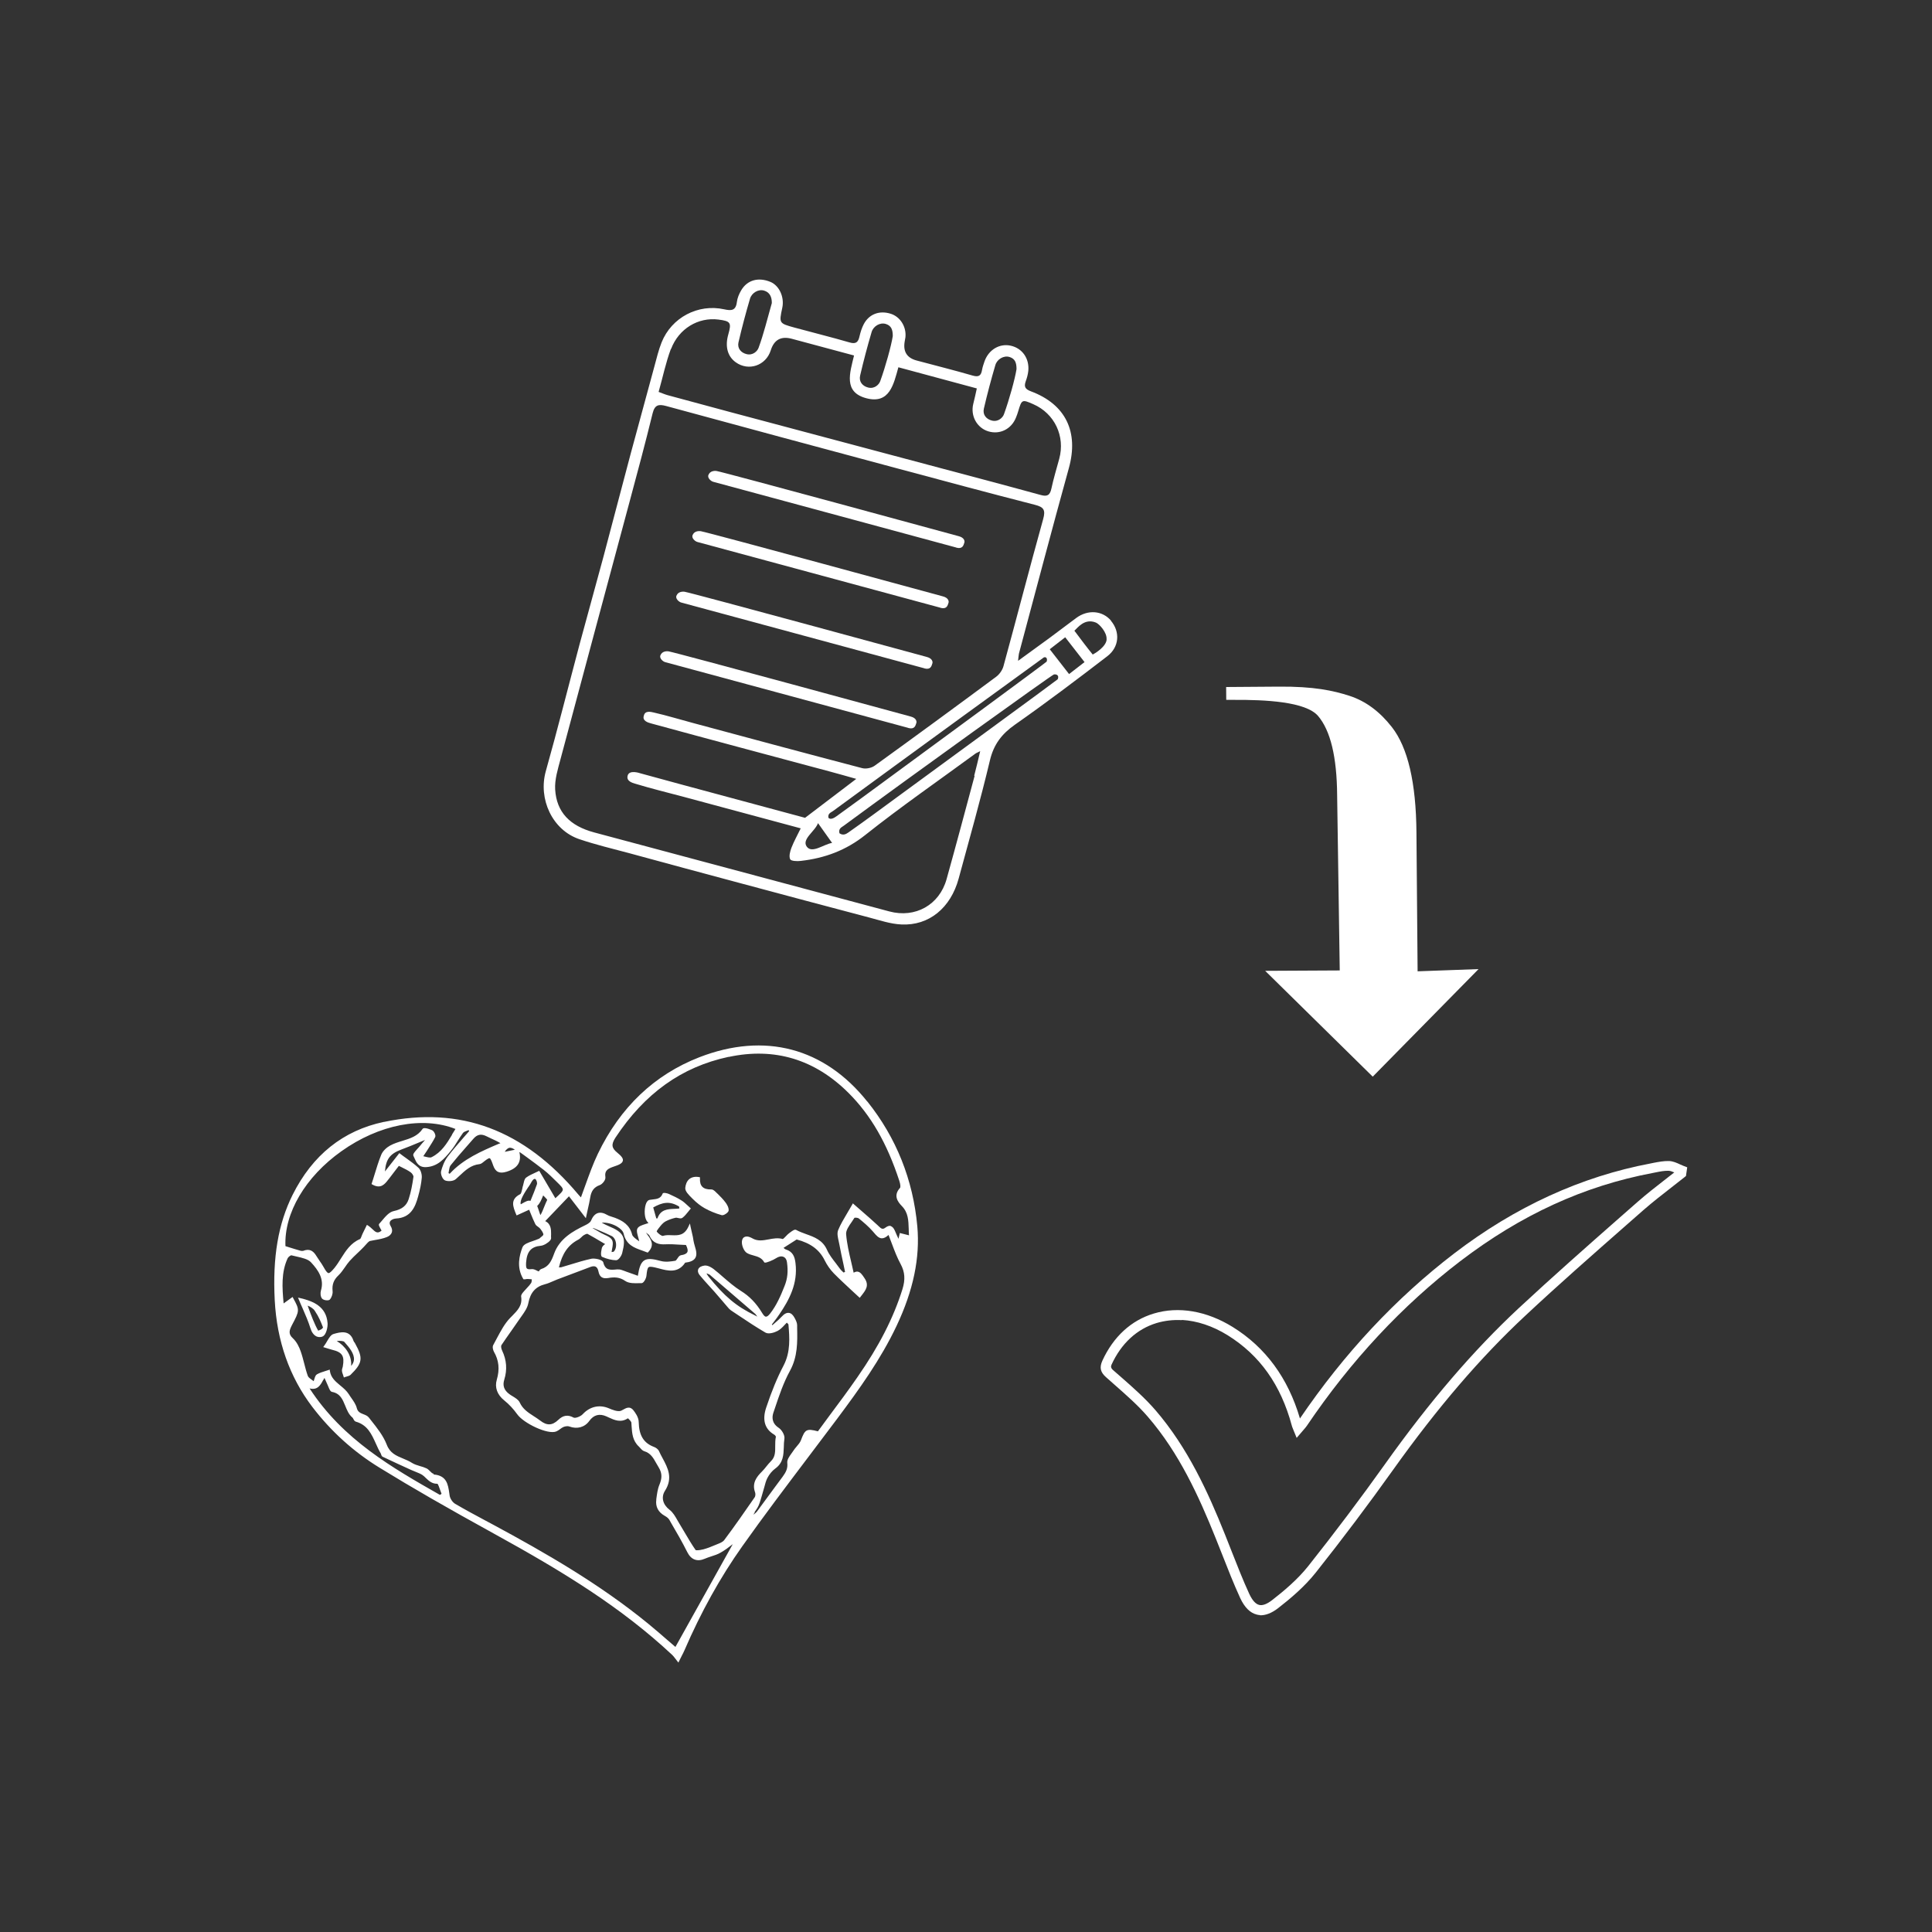 <?xml version="1.0" encoding="UTF-8"?><svg id="Layer_1" xmlns="http://www.w3.org/2000/svg" viewBox="0 0 200 200"><rect x="0" y="0" width="200" height="200" fill="#333333" stroke="none"/><defs><style>.cls-1{fill:none;}.cls-1,.cls-2{stroke-width:0px;}.cls-2{fill:#fff;}</style></defs><rect class="cls-1" width="200" height="200"/><path class="cls-2" d="M130.43,167.19c-.11,0-.22-.02-.33-.05-.69-.17-1.26-.74-1.71-1.7-.68-1.48-1.28-3.01-1.86-4.49-.22-.57-.45-1.14-.68-1.71-1.73-4.31-3.78-8.82-7.02-12.57-1.03-1.2-2.27-2.28-3.46-3.33-.29-.26-.58-.51-.87-.77-.6-.53-.7-1.01-.38-1.72,1.14-2.48,2.98-4.17,5.31-4.87,2.57-.78,5.48-.28,8.18,1.39,3.39,2.1,5.73,5.28,6.96,9.47,4.57-6.73,9.94-12.47,15.96-17.08,6.32-4.84,13.17-7.97,20.34-9.32l.29-.06c.53-.1,1.08-.21,1.64-.19.4.02.78.19,1.1.34.12.06.25.11.37.16l.39.15-.13.9-.16.13c-.44.35-.89.7-1.34,1.05-.95.74-1.94,1.51-2.86,2.31l-1.8,1.58c-3.46,3.04-7.05,6.19-10.47,9.39-4.65,4.33-9.12,9.55-13.69,15.96-2.54,3.56-5.23,7.14-8,10.63-1.2,1.51-2.7,2.75-3.88,3.67-.68.53-1.33.78-1.92.75ZM122.35,136.66c-.9-.05-1.78.05-2.62.3-2.04.62-3.66,2.11-4.67,4.32q-.13.29.13.52c.29.26.58.51.87.76,1.22,1.07,2.48,2.18,3.56,3.43,3.33,3.87,5.43,8.46,7.19,12.86.23.57.45,1.14.68,1.72.58,1.47,1.17,2.99,1.84,4.44.31.66.65,1.04,1.02,1.13.36.09.82-.09,1.37-.52,1.13-.88,2.58-2.08,3.71-3.5,2.76-3.48,5.44-7.04,7.97-10.59,4.6-6.46,9.12-11.73,13.82-16.11,3.44-3.2,7.02-6.36,10.49-9.41l1.8-1.58c.94-.83,1.94-1.6,2.9-2.35.3-.23.61-.47.91-.71-.2-.09-.4-.16-.56-.17-.44-.02-.9.07-1.39.17l-.3.06c-7.11,1.34-13.62,4.33-19.91,9.13-6,4.59-11.34,10.32-15.87,17.03-.1.15-.21.27-.33.41-.06.06-.12.13-.18.21l-.55.64-.32-.78c-.03-.08-.06-.14-.08-.2-.05-.12-.08-.2-.1-.28-1.14-4.24-3.32-7.3-6.65-9.37-1.55-.96-3.17-1.49-4.72-1.58Z"/><path class="cls-1" d="M89.61,86.45c-2.02,1.6-4.21,2.39-6.67,2.68-.37.04-1.01.02-1.1-.17-.15-.31-.02-.82.13-1.19.26-.67.62-1.31.96-2.01-4.18-1.13-8.17-2.2-12.15-3.27-1.66-.45-3.33-.85-4.98-1.35-.32-.1-.53-.54-.79-.82.38-.1.75-.21,1.13-.31.05-.01.12.04.18.05,1.48.4,2.96.81,4.44,1.21,4.25,1.15,8.51,2.29,12.62,3.4,1.72-1.3,3.4-2.58,5.3-4.03-1.03-.29-1.86-.53-2.69-.75-6.2-1.66-12.4-3.31-18.58-5-.29-.08-.49-.52-.72-.79.35-.12.73-.39,1.03-.33,1.37.31,2.72.72,4.08,1.09,5.83,1.57,11.66,3.14,17.5,4.67.38.1.95-.02,1.28-.25,4.22-3.04,8.41-6.12,12.58-9.21.34-.25.65-.69.76-1.1,1.38-5.07,2.7-10.16,4.11-15.23.26-.94.06-1.23-.85-1.47-4.76-1.22-9.5-2.49-14.25-3.77-7.98-2.14-15.95-4.29-23.93-6.46-.77-.21-1.18-.13-1.4.75-.76,3.07-1.58,6.12-2.39,9.17-2.38,8.88-4.78,17.77-7.15,26.65-.27,1.02-.61,2.09-.55,3.12.14,2.37,1.54,3.79,4.03,4.45,10.19,2.72,20.37,5.45,30.56,8.18,2.68.72,5.18-.67,5.93-3.34,1-3.56,1.94-7.13,2.9-10.69.21-.79.39-1.59.62-2.54-.29.14-.4.18-.49.25-3.82,2.79-7.71,5.49-11.41,8.43Z"/><path class="cls-1" d="M75.65,42.66c6.83,1.82,13.66,3.64,20.49,5.46,3.87,1.03,7.74,2.06,11.6,3.11.68.19.96.03,1.11-.66.22-1.04.53-2.06.81-3.08.64-2.34-.48-4.7-2.69-5.66-1.17-.51-1.19-.5-1.56.75-.06.21-.14.42-.22.62-.47,1.21-1.68,1.81-2.88,1.44-1.17-.36-1.85-1.6-1.55-2.83.12-.51.23-1.02.37-1.61-2.74-.74-5.38-1.45-8.12-2.19-.49,1.75-.9,3.84-3.3,3.21-2.43-.63-1.72-2.63-1.29-4.43-2.21-.59-4.34-1.17-6.48-1.74q-1.62-.43-2.14,1.2c-.5,1.59-2.3,2.2-3.63,1.24-.84-.61-1.12-1.64-.77-2.87.35-1.23.24-1.39-1.03-1.55-2.07-.25-4.09.93-4.89,3.04-.54,1.42-.84,2.93-1.27,4.45.36.13.64.26.94.34,2.17.59,4.34,1.18,6.52,1.76Z"/><path class="cls-1" d="M77.29,36.66c.65.16,1.11-.32,1.24-.66.54-1.49.87-2.87,1.37-4.63,0-.66-.22-1.11-.78-1.28-.62-.2-1.31.24-1.48.83-.44,1.49-.84,3-1.19,4.51-.15.64.26,1.1.84,1.24Z"/><path class="cls-1" d="M83.97,87.3c.55.74,1.31.09,2.16-.04-.5-.7-.89-1.25-1.46-2.05-.3.85-1.28,1.32-.71,2.09Z"/><path class="cls-1" d="M85.76,84.66c.29-.06.64-.03.86-.18,1.71-1.22,3.39-2.47,5.08-3.71,5.28-3.87,10.55-7.73,15.83-11.6.24-.18.46-.38.95-.79-.29-.08-.43-.17-.54-.14-.26.08-.52.19-.73.34-7,5.12-14,10.24-20.98,15.37-.21.16-.31.46-.47.7Z"/><path class="cls-1" d="M113.76,64.83c-.44-.2-1.08-.01-1.62.1-.24.05-.43.33-.74.59.46.63.84,1.19,1.27,1.72.13.15.53.31.58.25.42-.42.97-.85,1.12-1.38.1-.36-.27-1.12-.62-1.27Z"/><path class="cls-1" d="M110.11,66.42c-1.07.42-1.23.97-.55,1.91.16.23.29.49.5.67.21.18.58.43.72.36.44-.23.81-.6,1.28-.98-.6-.75-1.09-1.38-1.61-1.99-.04-.05-.24-.01-.34.03Z"/><path class="cls-1" d="M109.11,69.81c-.21-.02-.47.06-.65.18-7.05,5.15-14.09,10.31-21.12,15.49-.22.16-.29.51-.43.77.31-.02.71.08.92-.08,1.84-1.3,3.65-2.64,5.47-3.97,5.2-3.81,10.4-7.62,15.6-11.43.19-.14.36-.32.57-.52-.15-.19-.24-.44-.36-.45Z"/><path class="cls-2" d="M98.99,56.68c-2.62-.7-24.91-6.75-25.14-6.8-.26-.06-.67-.43-.5-.74.16-.38.59-.42.84-.38.83.14,24.81,6.68,25.07,6.75.57.15.62.51.57.66-.09.27-.17.7-.84.52Z"/><path class="cls-2" d="M97.35,62.91c-2.62-.7-24.91-6.75-25.14-6.8-.26-.06-.67-.43-.5-.74.16-.38.59-.42.84-.38.83.14,24.81,6.68,25.07,6.75.57.15.62.51.57.66-.09.27-.17.7-.84.52Z"/><path class="cls-2" d="M95.68,69.18c-2.62-.7-24.91-6.75-25.14-6.8-.26-.06-.67-.43-.5-.74.16-.38.59-.42.84-.38.83.14,24.81,6.68,25.07,6.75.57.15.62.51.57.66-.09.27-.17.7-.84.52Z"/><path class="cls-2" d="M94.02,75.35c-2.62-.7-24.91-6.75-25.14-6.8-.26-.06-.67-.43-.5-.74.16-.38.59-.42.84-.38.83.14,24.81,6.68,25.07,6.75.57.15.62.51.57.66-.09.27-.17.7-.84.52Z"/><path class="cls-1" d="M89.89,40.11c.65.16,1.11-.32,1.24-.66.54-1.49,1.14-3.65,1.3-4.67,0-.66-.15-1.07-.71-1.25-.62-.2-1.31.24-1.48.83-.44,1.49-.84,3-1.19,4.51-.15.64.26,1.1.84,1.24Z"/><path class="cls-1" d="M77.29,36.66c.65.16,1.11-.32,1.24-.66.54-1.49.87-2.87,1.37-4.63,0-.66-.22-1.11-.78-1.28-.62-.2-1.31.24-1.48.83-.44,1.49-.84,3-1.19,4.51-.15.64.26,1.1.84,1.24Z"/><path class="cls-1" d="M75.65,42.66c6.83,1.82,13.66,3.64,20.49,5.46,3.87,1.03,7.74,2.06,11.6,3.11.68.19.96.03,1.11-.66.22-1.04.53-2.06.81-3.08.64-2.34-.48-4.7-2.69-5.66-1.17-.51-1.19-.5-1.56.75-.06.21-.14.42-.22.62-.47,1.21-1.68,1.81-2.88,1.44-1.17-.36-1.85-1.6-1.55-2.83.12-.51.23-1.02.37-1.61-2.74-.74-5.38-1.45-8.12-2.19-.49,1.75-.9,3.84-3.3,3.21-2.43-.63-1.72-2.63-1.29-4.43-2.21-.59-4.34-1.17-6.48-1.74q-1.62-.43-2.14,1.2c-.5,1.59-2.3,2.2-3.63,1.24-.84-.61-1.12-1.64-.77-2.87.35-1.23.24-1.39-1.03-1.55-2.07-.25-4.09.93-4.89,3.04-.54,1.42-.84,2.93-1.27,4.45.36.13.64.26.94.34,2.17.59,4.34,1.18,6.52,1.76Z"/><path class="cls-1" d="M83.51,87.65c.55.74,1.77-.26,2.61-.39-.5-.7-.89-1.25-1.46-2.05-.3.85-1.73,1.67-1.16,2.44Z"/><path class="cls-1" d="M85.76,84.66c.23.25.64-.03.86-.18,1.71-1.22,3.39-2.47,5.08-3.71,5.28-3.87,16.16-11.87,16.65-12.28.13-.41-.13-.55-.35-.4-.22.15-14.79,10.74-21.78,15.87-.21.16-.55.25-.47.7Z"/><path class="cls-1" d="M102.69,43.54c.65.16,1.11-.32,1.24-.66.54-1.49,1.14-3.65,1.3-4.67,0-.66-.15-1.07-.71-1.25-.62-.2-1.31.24-1.48.83-.44,1.49-.84,3-1.19,4.51-.15.64.26,1.1.84,1.24Z"/><path class="cls-1" d="M113.76,64.83c-.93-.65-2.05.43-2.36.69.46.63.93,1.26,1.37,1.78.25-.13,1.46-.67,1.61-1.2.1-.36-.3-1.05-.62-1.27Z"/><path class="cls-1" d="M89.61,86.45c-2.02,1.6-4.21,2.39-6.67,2.68-.37.04-1.01.02-1.1-.17-.15-.31-.02-.82.13-1.19.26-.67.62-1.31.96-2.01-4.18-1.13-8.17-2.2-12.15-3.27-1.66-.45-3.33-.85-4.98-1.35-.32-.1-.93-.28-.79-.82.15-.65,1.25-.27,1.31-.26,1.48.4,2.96.81,4.44,1.21,4.25,1.15,8.51,2.29,12.62,3.4,1.72-1.3,3.4-2.58,5.3-4.03-1.03-.29-1.86-.53-2.69-.75-6.2-1.66-12.4-3.31-18.58-5-.29-.08-.9-.26-.72-.79.12-.55.73-.39,1.03-.33,1.37.31,2.72.72,4.08,1.09,5.83,1.57,11.66,3.14,17.5,4.67.38.1.95-.02,1.28-.25,4.22-3.04,8.41-6.12,12.58-9.21.34-.25.65-.69.76-1.1,1.38-5.07,2.7-10.16,4.11-15.23.26-.94.06-1.23-.85-1.47-4.76-1.22-9.5-2.49-14.25-3.77-7.98-2.14-15.95-4.29-23.93-6.46-.77-.21-1.18-.13-1.4.75-.76,3.07-1.58,6.12-2.39,9.17-2.38,8.88-4.78,17.77-7.15,26.65-.27,1.02-.61,2.09-.55,3.12.14,2.37,1.54,3.79,4.03,4.45,10.19,2.72,20.37,5.45,30.56,8.18,2.68.72,5.18-.67,5.93-3.34,1-3.56,1.94-7.13,2.9-10.69.21-.79.39-1.59.62-2.54-.29.14-.4.18-.49.25-3.82,2.79-7.71,5.49-11.41,8.43Z"/><path class="cls-1" d="M109.11,69.81c-.21.04-14.74,10.5-21.77,15.67-.22.16-.55.28-.43.77.4.28.71.08.92-.08,1.84-1.3,3.65-2.64,5.47-3.97,5.2-3.81,15.98-11.69,16.2-11.89.19-.43-.13-.56-.39-.51Z"/><path class="cls-2" d="M115.03,64.27c-.89-1.07-2.41-1.2-3.63-.29-.93.69-1.85,1.39-2.78,2.08-1.02.75-2.05,1.49-3.23,2.35.05-.4.05-.58.09-.75,1.72-6.41,3.4-12.82,5.17-19.21,1.03-3.72-.31-6.59-3.93-7.94-.58-.22-.74-.46-.54-1.03.13-.35.23-.72.27-1.09.12-1.28-.62-2.33-1.8-2.6-1.16-.27-2.3.4-2.73,1.61-.1.29-.21.6-.26.9-.1.59-.34.76-.97.58-1.92-.56-3.87-1.04-5.8-1.56q-1.5-.4-1.24-1.95c.03-.15.06-.31.08-.46.11-1.09-.54-2.12-1.52-2.43-1.17-.37-2.25.03-2.8,1.09-.2.38-.33.81-.43,1.23-.13.6-.35.85-1.03.65-1.89-.55-3.81-1.02-5.71-1.54-1.6-.44-1.6-.45-1.26-2.04.24-1.11-.31-2.31-1.23-2.69-1.24-.51-2.39-.2-3.02.87-.22.37-.4.8-.45,1.22-.11.9-.58.91-1.31.75-2.71-.6-5.45.85-6.48,3.42-.32.8-.52,1.66-.75,2.5-.82,3.01-1.64,6.01-2.45,9.02-.95,3.55-1.87,7.11-2.82,10.67-.81,3.01-1.65,6.01-2.46,9.02-1.17,4.39-2.28,8.81-3.51,13.19-.8,2.87.67,6.08,3.47,7.03,1.68.57,3.41.98,5.13,1.44,3.85,1.05,7.7,2.09,11.55,3.12,4.43,1.19,8.85,2.37,13.29,3.54,1.11.29,2.24.68,3.37.73,2.86.14,5.1-1.71,5.93-4.75,1.11-4.08,2.26-8.14,3.24-12.25.39-1.64,1.22-2.72,2.57-3.67,3.25-2.28,6.43-4.68,9.58-7.1,1.25-.96,1.33-2.53.38-3.66ZM108,68.09c.21-.15.48,0,.35.4-.49.41-11.37,8.41-16.65,12.28-1.69,1.24-3.38,2.49-5.08,3.71-.22.16-.63.43-.86.18-.09-.45.25-.54.47-.7,6.99-5.13,21.56-15.72,21.78-15.87ZM86.13,87.26c-.85.13-2.06,1.13-2.61.39-.57-.77.86-1.59,1.16-2.44.57.8.95,1.34,1.46,2.05ZM101.85,42.3c.35-1.51.75-3.02,1.19-4.51.17-.59.86-1.03,1.48-.83.56.18.71.59.71,1.25-.16,1.02-.76,3.18-1.3,4.67-.12.34-.58.82-1.24.66-.58-.14-.99-.6-.84-1.24ZM89.04,38.88c.35-1.51.75-3.02,1.19-4.51.17-.59.86-1.03,1.48-.83.56.18.71.59.71,1.25-.16,1.02-.76,3.18-1.3,4.67-.12.34-.58.82-1.24.66-.58-.14-.99-.6-.84-1.24ZM76.45,35.43c.35-1.51.75-3.02,1.19-4.51.17-.59.86-1.03,1.48-.83.56.18.78.63.78,1.28-.5,1.76-.83,3.15-1.37,4.63-.12.34-.58.82-1.24.66-.58-.14-.99-.6-.84-1.24ZM69.47,36.12c.8-2.11,2.82-3.3,4.89-3.04,1.28.16,1.38.32,1.03,1.55-.35,1.23-.08,2.26.77,2.87,1.33.96,3.13.35,3.63-1.24q.51-1.62,2.14-1.2c2.14.57,4.28,1.15,6.48,1.74-.43,1.8-1.13,3.8,1.29,4.43,2.4.62,2.81-1.46,3.3-3.21,2.74.74,5.39,1.45,8.12,2.19-.13.59-.24,1.1-.37,1.61-.3,1.23.38,2.47,1.55,2.83,1.2.37,2.41-.23,2.88-1.44.08-.2.16-.41.22-.62.37-1.25.4-1.26,1.56-.75,2.21.96,3.33,3.32,2.69,5.66-.28,1.03-.59,2.05-.81,3.08-.15.69-.43.85-1.11.66-3.86-1.06-7.73-2.08-11.6-3.11-6.83-1.82-13.66-3.64-20.49-5.46-2.17-.58-4.35-1.17-6.52-1.76-.29-.08-.58-.21-.94-.34.43-1.52.74-3.03,1.27-4.45ZM100.89,80.32c-.96,3.57-1.91,7.14-2.9,10.69-.75,2.68-3.25,4.06-5.93,3.34-10.19-2.73-20.37-5.45-30.56-8.18-2.49-.67-3.89-2.08-4.03-4.45-.06-1.03.28-2.1.55-3.12,2.37-8.89,4.77-17.77,7.15-26.65.82-3.05,1.64-6.1,2.39-9.17.22-.88.62-.96,1.4-.75,7.97,2.17,15.95,4.32,23.93,6.46,4.74,1.27,9.49,2.55,14.25,3.77.91.23,1.11.53.85,1.47-1.41,5.06-2.72,10.15-4.11,15.23-.11.41-.42.85-.76,1.1-4.18,3.1-8.37,6.17-12.58,9.21-.32.23-.89.35-1.28.25-5.84-1.53-11.67-3.1-17.5-4.67-1.36-.36-2.71-.78-4.08-1.09-.3-.07-.91-.23-1.03.33-.18.53.43.71.72.79,6.19,1.69,12.39,3.34,18.58,5,.83.22,1.66.46,2.69.75-1.9,1.44-3.58,2.72-5.3,4.03-4.11-1.11-8.36-2.25-12.62-3.4-1.48-.4-2.96-.8-4.44-1.21-.06-.02-1.16-.4-1.31.26-.14.55.48.73.79.82,1.65.5,3.32.91,4.98,1.35,3.99,1.07,7.97,2.14,12.15,3.27-.34.7-.7,1.34-.96,2.01-.14.37-.28.88-.13,1.19.09.19.73.22,1.1.17,2.46-.28,4.66-1.08,6.67-2.68,3.7-2.94,7.59-5.63,11.41-8.43.09-.07.21-.1.49-.25-.23.96-.41,1.75-.62,2.54ZM109.49,70.32c-.21.19-11,8.08-16.2,11.89-1.82,1.33-3.63,2.68-5.47,3.97-.22.15-.53.35-.92.08-.12-.49.21-.61.43-.77,7.03-5.18,21.56-15.63,21.77-15.67.25-.05.58.08.39.51ZM110.67,69.78l-2-2.57,1.6-1.24,2,2.57-1.6,1.24ZM114.56,66.2c-.06.75-1.19,1.43-1.44,1.56-.43-.52-1.44-1.84-1.9-2.47.31-.26,1.04-1.33,2.23-.84.35.14,1.17,1.03,1.1,1.75Z"/><path class="cls-2" d="M89.77,114.02c-4.44-5.56-10.61-7.19-17.36-4.58-4.66,1.81-8.2,5.17-10.52,10-.49,1.02-.88,2.11-1.26,3.16-.16.45-.32.9-.49,1.35-.08-.08-.16-.16-.26-.28-5.63-6.72-12.21-9.18-20.12-7.53h-.03c-4.21.89-7.38,3.43-9.44,7.55-1.49,2.99-2.08,6.45-1.85,10.9.22,4.23,1.53,7.95,3.89,11.05,1.93,2.53,4.28,4.66,7,6.32,3.33,2.05,6.97,4.14,11.8,6.8,7.31,4.02,13.25,7.69,18.47,12.57.1.1.19.21.3.36.06.08.13.17.21.27l.12.15.08-.17c.1-.21.19-.38.26-.52.12-.24.21-.4.28-.57,1.7-3.94,3.71-7.57,5.99-10.78,2.2-3.11,4.54-6.2,6.8-9.19,1.01-1.34,2.02-2.67,3.03-4.02,2.29-3.07,4.49-6.12,6.14-9.6,1.74-3.68,2.44-7.05,2.15-10.31-.44-4.83-2.18-9.18-5.17-12.92ZM78.39,136.29c-.07-.03-.16-.08-.29-.15-1.88-.91-3.13-1.96-4.77-4.01-.12-.16-.17-.25-.19-.31.05.01.15.05.32.13l4.74,4.08c.09.11.15.19.19.25ZM78.11,156.54c.15-.22.31-.44.42-.69.14-.33.24-.69.34-1.03.04-.14.08-.28.12-.42.05-.15.09-.3.13-.45.09-.34.17-.66.32-.95.2-.39.5-.75.82-.98.83-.6.85-1.42.88-2.22,0-.3.02-.58.06-.85.07-.37-.27-.94-.6-1.15-.72-.48-.69-1.11-.54-1.56l.15-.44c.44-1.32.9-2.68,1.57-3.9.8-1.46.77-2.98.74-4.45v-.26c0-.24-.12-.49-.24-.72-.18-.35-.38-.53-.61-.56-.23-.03-.48.09-.74.38-.22.24-.47.46-.72.67-.08.07-.17.15-.25.22l-.06-.07c.07-.09.14-.18.21-.27.19-.25.38-.5.56-.77,1.02-1.5,1.94-3.19,1.68-5.31-.08-.69-.29-1.2-1.01-1.42-.07-.02-.15-.09-.23-.16,0,0,0,0,0,0l1.36-.87c1.44.38,2.36,1.06,2.9,2.16.25.5.57.96.94,1.34.58.59,1.18,1.14,1.81,1.73.26.24.52.48.78.72l.1.09.21-.27c.41-.53.8-1.02.28-1.77l-.06-.09c-.19-.28-.37-.54-.64-.58-.13-.02-.27.02-.42.11-.08-.35-.16-.7-.24-1.05-.24-1.01-.46-1.96-.54-2.94-.03-.39.28-.84.59-1.28.1-.15.2-.29.27-.41.06-.04.37-.01.45.06.47.38,1.02.84,1.47,1.36.04.05.08.1.12.14.23.27.47.55.8.56.21,0,.44-.11.69-.35.12.31.23.6.34.89.28.75.55,1.46.91,2.12.45.83.5,1.61.19,2.61-.93,2.97-2.41,5.87-4.67,9.12-.92,1.33-1.9,2.65-2.85,3.92-.41.56-.82,1.11-1.23,1.67-1.21-.32-1.34-.18-1.76.93-.09.23-.26.43-.44.64-.12.14-.24.28-.34.44-.06.09-.12.18-.19.27-.23.32-.48.66-.44.99.06.57-.13.95-.49,1.44-.5.66-.98,1.33-1.47,1.99-.39.53-.78,1.06-1.17,1.59-.07.09-.16.17-.26.25-.02.02-.04.04-.07.06l-.03-.02c.04-.06.09-.13.13-.19ZM92.23,126.91c-.17-.04-.35.01-.55.16-.31.24-.45.13-.73-.14l-.07-.07c-.54-.5-1.1-.99-1.7-1.51-.25-.22-.51-.44-.78-.68l-.11-.1-.07.13c-.18.31-.35.6-.51.87-.37.63-.7,1.17-.94,1.76-.14.34-.04.75.05,1.16.02.1.04.19.06.28.13.71.29,1.44.44,2.13.06.26.11.51.16.77l-.16.06s-.06-.06-.09-.09c-.11-.1-.2-.19-.28-.3-.13-.18-.27-.36-.41-.55-.35-.45-.71-.91-.93-1.41-.45-1.01-1.31-1.32-2.15-1.62-.35-.13-.72-.26-1.04-.44-.15-.08-.36.06-.65.28l-.08.06c-.11.08-.22.19-.32.3-.11.11-.29.31-.35.3-.49-.14-.98-.05-1.45.04-.59.11-1.14.21-1.69-.11-.12-.07-.52-.29-.82-.13-.11.05-.24.18-.26.47-.03.38.2,1,.54,1.19.21.12.45.19.68.25.43.12.83.24,1.08.68l.03.05h.05c.14.05.87-.26,1.14-.44.28-.19.57-.25.79-.15.2.09.33.29.36.58.13.95.05,1.68-.25,2.43-.42,1.06-.83,2-1.49,2.85-.18.23-.33.34-.44.33-.12,0-.25-.14-.41-.41-.6-.99-1.3-1.71-2.19-2.26-.64-.4-1.23-.91-1.81-1.41-.33-.29-.66-.58-1.01-.85-.12-.09-.54-.4-.93-.36-.33.04-.57.17-.66.38-.05.13-.07.36.19.66.28.34.58.67.87.99.2.22.4.44.6.66.27.31.54.63.81.94.2.23.39.46.59.69.09.11.2.23.33.32.27.18.54.36.81.54.89.6,1.82,1.21,2.76,1.76.33.19.92,0,1.25-.17.28-.15.5-.37.73-.62.08-.08.15-.16.23-.24.02.02.04.03.05.05.04.04.12.11.12.14.11,1.33.24,2.83-.51,4.26-.65,1.24-1.22,2.62-1.8,4.36-.42,1.27-.14,2.21.83,2.78.09.05.18.18.18.22-.07.31-.07.64-.07.95,0,.58.02,1.13-.44,1.58-.17.17-.33.36-.48.55-.14.18-.29.36-.46.53-.53.53-1.06,1.18-.7,2.16.05.15.03.38-.04.49-1.05,1.52-2.09,3.01-3.16,4.44-.14.19-.43.31-.71.42-.08.03-.15.06-.22.09-.38.16-.83.35-1.29.46-.4.1-.7.1-.74.06-.39-.56-.74-1.15-1.08-1.73-.19-.31-.37-.63-.56-.94-.08-.13-.15-.26-.23-.39-.23-.41-.47-.83-.82-1.1-.71-.54-.9-1.31-.49-1.96.86-1.34.3-2.38-.24-3.39-.13-.24-.26-.48-.37-.73-.09-.2-.33-.37-.53-.44-1.06-.4-1.54-1.19-1.57-2.56,0-.52-.4-1.04-.56-1.24-.2-.24-.4-.29-.6-.25-.15.03-.29.11-.42.18-.08.05-.17.09-.25.13-.33.14-.98-.13-1.23-.24-.99-.43-1.99-.21-2.74.6-.22.24-.77.44-.94.35-.58-.32-1.09-.25-1.58.23-.63.6-1.19.62-1.89.07-.21-.16-.44-.31-.66-.45-.59-.38-1.14-.74-1.45-1.42-.13-.28-.44-.46-.73-.64-.12-.07-.24-.14-.34-.22-.55-.4-.72-.89-.53-1.49.32-1.04.25-2.03-.22-3.02-.1-.2-.13-.46-.08-.55.34-.52.71-1.03,1.06-1.53.3-.42.6-.85.89-1.28.05-.08.11-.16.17-.24.29-.41.58-.83.67-1.3.21-1.11.75-1.72,1.74-1.97.28-.07.54-.19.8-.3.15-.07.3-.13.45-.19.8-.3,1.59-.6,2.39-.9l1.06-.4c.22-.08.41-.09.54-.02.14.08.23.24.28.48.11.58.42.79,1.01.69.63-.11,1.18-.1,1.76.3.39.27.99.25,1.52.23h.19c.23-.02.47-.52.49-.77.05-.5.1-.79.23-.88.14-.1.49-.02.95.1l.12.03c.92.25,1.97.52,2.71-.6.52-.06.86-.21,1.03-.46.23-.35.1-.81-.03-1.25-.06-.2-.11-.39-.14-.57-.03-.25-.08-.48-.16-.81-.04-.18-.09-.38-.14-.62l-.07-.35-.15.32c-.44.95-1.06.92-1.73.9-.31-.01-.62-.03-.92.07-.11.02-.46-.2-.64-.46.02-.12.31-.47.41-.59.18-.22.36-.38.54-.47.31-.16.66-.28,1.01-.36.06-.01.17,0,.27.03.15.03.31.07.43-.02.23-.17.41-.4.59-.62.07-.09.14-.17.21-.26l.08-.09-.09-.08c-.09-.08-.18-.16-.26-.24-.2-.18-.4-.38-.64-.52-.39-.25-.82-.45-1.24-.64l-.07-.03c-.13-.06-.45-.13-.55-.09l-.06.03-.02.05c-.2.49-.57.54-1.04.59-.1.01-.2.02-.3.04-.14.02-.25.13-.34.31-.21.44-.25,1.35.01,1.82.06.11.14.19.21.27-.1.04-.2.07-.31.1-.38.12-.75.24-.85.5-.09.23,0,.5.08.81.04.15.09.31.12.48-.05-.04-.1-.07-.14-.1-.26-.19-.53-.38-.59-.59-.26-1.03-1.01-1.45-1.77-1.74-.1-.04-.2-.07-.3-.1-.18-.06-.36-.11-.51-.2-.38-.22-.7-.28-.98-.19-.28.09-.52.35-.71.8-.09.21-.45.39-.64.48-1.24.6-2.61,1.37-3.17,2.92-.27.75-.54,1.34-1.33,1.59-.12.04-.2.15-.26.25,0,0,0,0,0,0-.06-.03-.12-.05-.18-.08-.2-.1-.39-.19-.58-.16-.23.03-.38.01-.46-.06-.11-.1-.1-.35-.09-.61.08-1.15.52-1.66,1.53-1.75.31-.03.76-.31.95-.54.08-.09.11-.18.11-.26-.01-.12-.01-.25,0-.39,0-.48,0-1.07-.61-1.36l2.46-2.57,1.75,2.27.05-.25c.05-.25.1-.47.15-.68.1-.45.19-.83.25-1.22.11-.69.4-1.07.99-1.28.27-.1.62-.53.58-.81-.11-.74.29-.91.94-1.13.49-.16.82-.32.87-.59.04-.22-.13-.46-.57-.82-.61-.49-.65-.86-.2-1.56,3.03-4.59,6.85-7.32,11.69-8.36h.05c4.73-1.01,8.9.25,12.39,3.73,2.31,2.31,3.98,5.2,5.26,9.11.12.37.13.65.07.72-.72.78-.24,1.44.18,1.87.67.68.69,1.47.72,2.38,0,.21.01.43.03.66l-.95-.24-.14.6c-.13-.27-.25-.55-.37-.83-.12-.28-.27-.44-.45-.49ZM44.87,152.55c-.11,0-.23-.13-.35-.25-.12-.12-.24-.24-.38-.3-.21-.1-.44-.17-.66-.23-.3-.09-.59-.18-.83-.33-.29-.19-.61-.32-.92-.45-.7-.29-1.36-.56-1.69-1.43-.36-.93-1.01-1.75-1.64-2.54l-.21-.27c-.15-.19-.36-.27-.57-.35-.3-.12-.58-.23-.68-.62-.1-.4-.35-.75-.59-1.09-.08-.12-.17-.24-.24-.36-.23-.36-.56-.64-.88-.9-.5-.42-.98-.81-1.08-1.51l-.02-.14-.14.05c-.11.04-.23.07-.34.11-.29.09-.58.18-.84.33-.14.08-.2.26-.27.49-.02.07-.04.14-.07.22-.07-.05-.13-.1-.2-.15-.2-.14-.36-.26-.41-.41-.15-.42-.26-.85-.37-1.28-.11-.42-.22-.85-.37-1.27-.14-.4-.39-.95-.8-1.33-.51-.46-.36-.85-.1-1.36.8-1.51.81-1.56.13-2.8l-.06-.12-.93.67c-.15-1.65-.26-3.21.42-4.68.07-.14.32-.32.39-.3.18.05.36.09.55.13.57.13,1.17.26,1.48.6.75.81,1.39,1.73,1.02,2.93-.07.24-.05.62.12.82.1.12.34.18.52.18.14,0,.24-.03.29-.09.19-.22.31-.58.28-.86-.07-.68.11-1.17.61-1.64.26-.25.47-.55.67-.84.15-.22.31-.45.48-.64.27-.3.56-.58.85-.85.21-.2.42-.4.62-.61.07-.07.13-.15.2-.22.15-.17.29-.33.42-.39.17-.04.35-.07.52-.1.42-.07.85-.15,1.25-.31.27-.11.44-.28.51-.48.07-.2.02-.43-.13-.68-.1-.17-.12-.32-.05-.45.09-.17.34-.29.61-.31,1.55-.08,2-1.21,2.29-2.27.21-.75.33-1.36.38-1.94.03-.33-.09-.81-.34-1.04-.39-.36-.83-.68-1.29-1.01-.19-.14-.4-.28-.6-.44l-.09-.07-1.49,1.9c.1-1.28.53-1.83,1.67-2.26.62-.23,1.25-.49,1.92-.77.18-.08.37-.15.56-.23-.23.26-.43.49-.62.73-.05.06-.12.14-.19.21-.3.33-.48.54-.39.71.04.07.07.15.1.22.19.44.43.98,1.21.94,1.21-.06,1.89-.88,2.54-1.66l.03-.04c.26-.31.48-.66.69-1,.18-.28.36-.57.56-.84.08-.1.24-.17.42-.23.05-.02.1-.04.16-.06l.06.1c-.2.23-.4.47-.61.7-.54.62-1.1,1.26-1.6,1.92-.39.51-.59,1.12-.7,1.54-.07.28.14.84.42.95.31.12.86.09,1.12-.15.12-.11.24-.22.35-.32.62-.58,1.2-1.13,2.09-1.22.13-.02.24-.09.3-.14.35-.28.64-.51.75-.47.11.03.24.39.36.74.24.69.65.88,1.38.66,1.14-.35,1.57-.99,1.34-2.02h.05c.24.16.47.34.71.51.58.43,1.18.86,1.76,1.32.47.37.91.8,1.33,1.22l.04.04c.38.37.61.6.6.78,0,.19-.28.44-.77.89l-1.67-2.84-.1.05c-.09.04-.19.09-.3.14-.3.14-.65.29-.95.51-.16.12-.21.34-.26.56-.02.09-.04.17-.06.25-.04.11-.07.24-.09.37-.05.22-.11.49-.21.54-1.06.54-.75,1.28-.42,2.09l.05.11,1.3-.59c.05.12.09.23.14.35.16.39.31.77.49,1.13.06.13.18.21.29.29.08.06.16.11.22.19.14.19.33.43.33.62,0,.06-.16.19-.25.26-.07.05-.13.11-.17.15-.02,0-.04,0-.06.02-.17.08-.38.15-.58.22-.5.17-.98.33-1.11.67-.31.82-.63,2.04.07,3.24l.04.06h.18c.08-.02.17-.03.26-.03.13,0,.25.02.38.03h.04s0,.05,0,.07c-.01.13-.02.24-.07.32-.11.17-.25.32-.4.48-.1.11-.2.21-.29.32-.02.03-.05.06-.08.09-.14.16-.29.34-.26.52.14.91-.37,1.42-.95,2.01l-.19.19c-.57.59-.97,1.35-1.36,2.08-.13.24-.26.49-.39.73-.11.19-.02.52.07.69.52.9.61,1.82.3,2.89-.24.8.04,1.57.78,2.16.48.38.94.88,1.33,1.42.65.93,3.18,2.15,4.05,1.78.14-.06.27-.15.39-.24.12-.09.23-.17.35-.22.18-.07.44-.12.61-.05.8.3,1.59.08,2.06-.57.46-.64,1.06-.8,1.79-.47l.19.09c.63.29,1.29.59,2.02.1.12.1.35.34.36.45,0,.11.02.22.02.34.05.75.1,1.53.75,2.13.05.05.1.11.15.16.12.14.25.28.42.33.66.2.94.71,1.24,1.25.08.14.15.27.24.41.41.66.33,1.2.09,1.79-.2.47-.26,1-.33,1.51v.06c-.1.72.2,1.29.86,1.66.16.09.38.23.49.42l.14.25c.59,1.01,1.19,2.04,1.72,3.1.39.78,1.02,1.02,1.81.68.21-.09.44-.17.66-.24.33-.11.67-.21.97-.39.45-.25.85-.56,1.24-.86,0,0,.01,0,.02-.01l-5.93,10.63c-.26-.22-.52-.44-.78-.67-.65-.57-1.33-1.15-2.02-1.72-5.06-4.14-10.7-7.37-16.04-10.25-.29-.16-.58-.31-.86-.46-1.03-.55-2.09-1.12-3.11-1.72-.26-.15-.51-.53-.56-.83-.01-.09-.03-.18-.04-.27-.13-.89-.26-1.82-1.6-1.93ZM33.46,142.87c.04-.08.09-.16.13-.23.03.06.05.11.07.16.1.22.17.39.25.56.03.06.06.14.09.21.1.25.2.49.38.52.84.16,1.09.78,1.36,1.44.18.44.36.9.74,1.21.04.03.08.1.11.17.06.11.13.23.25.26,1.2.34,1.62,1.28,2.07,2.27.15.34.31.69.5,1.01.02.03.03.07.04.11.03.09.07.2.16.24.96.46,1.95.91,2.91,1.35l.19.08c.12.05.24.1.36.15.23.09.45.18.64.3.14.09.26.21.38.33.31.29.63.6,1.19.59.08.05.21.43.29.66.05.13.09.26.14.38l-.17.11c-4.94-2.81-10.04-5.72-13.49-11.02.83.2,1.12-.34,1.4-.86ZM46.81,117.45c-.57.95-1.12,1.84-2.13,2.34-.15.08-.41.01-.66-.05-.07-.02-.13-.03-.2-.05l.04-.06c.11-.16.22-.32.32-.48.07-.11.14-.22.21-.33.23-.36.47-.73.66-1.11.09-.19-.11-.6-.3-.7,0,0-.83-.39-1-.15-.52.76-1.28.99-2.09,1.24-.43.13-.88.27-1.28.49-.33.18-.74.53-.91.94-.28.68-.5,1.41-.71,2.1-.09.28-.17.57-.27.85l-.03.09.08.05c.88.5,1.3-.05,1.64-.49l.09-.11c.27-.34.53-.69.78-1.02l.24-.31c.12.06.23.12.34.17.31.15.6.3.86.48.17.11.33.37.31.49-.11.76-.25,1.57-.5,2.32-.22.66-.69,1.04-1.54,1.22-.47.1-.85.55-1.21.98-.1.11-.19.23-.29.33-.1.11,0,.27.15.55.03.05.06.11.09.16-.41.36-.64.15-.97-.17-.14-.13-.28-.26-.44-.36l-.11-.06-.19.39c-.09.18-.17.36-.26.53-.03.07-.06.15-.09.22-.05.13-.11.3-.18.33-.96.41-1.46,1.21-1.95,1.98-.21.34-.44.7-.69,1.01-.27.32-.48.54-.61.53-.14-.01-.31-.26-.52-.64-.12-.22-.26-.42-.4-.62-.11-.17-.22-.33-.33-.5-.22-.36-.54-.75-1.12-.62-.06.01-.12.03-.19.06-.1.03-.24.04-.36,0-.37-.1-.73-.22-1.13-.34l-.41-.13c-.15-3.42,2.06-7.18,5.8-9.83,3.88-2.76,8.39-3.64,11.8-2.3-.13.2-.25.41-.38.61ZM52.24,119.25c.16-.26.32-.38.47-.43.16-.03.35.03.59.2l-1.07.22ZM51.69,118.38c-1.83.78-3.73,1.59-5.14,3.13l-.12-.07c.02-.08.03-.16.04-.24.04-.22.07-.43.18-.57.51-.64,1.06-1.27,1.59-1.87.26-.29.51-.59.77-.88.39-.45.8-.53,1.34-.26.16.08.32.15.48.23.31.14.64.29.97.49l-.11.05ZM63.5,129.58s-.12.03-.19.03c.01-.1.03-.2.05-.3.07-.35.13-.69,0-.94-.14-.26-.46-.41-.77-.55-.13-.06-.26-.12-.37-.18-.18-.1-.35-.21-.53-.31l-.26-.15s-.08-.04-.1-.05c.03,0,.09,0,.16.02.19.08.38.16.57.24.42.18.86.36,1.27.57.23.12.4.41.44.76.04.36-.06.69-.26.87ZM62.58,128.82c-.12.11-.23.22-.27.36,0,0-.22.82.02.93.53.23,1.02.34,1.45.35.27,0,.57-.49.63-.75.42-1.64.17-2.13-1.42-2.79-.2-.08-.4-.19-.63-.31-.02-.01-.04-.02-.07-.04.48-.04,1.08.11,1.57.39.38.22.64.49.7.75.26,1.16,1.1,1.46,1.9,1.74.17.06.34.12.51.19l.08.03.06-.06c.69-.74.27-1.31-.1-1.81-.04-.06-.09-.12-.13-.18h.01s.06.04.09.06c.11.08.22.16.26.25.37.82,1.03.91,1.63.88.5-.02,1,0,1.52.04.2.01.41.02.62.03.17.34.22.58.14.74-.08.16-.3.27-.66.32-.16.03-.26.18-.36.33-.06.09-.15.22-.21.24h0c-.45.08-1.02.16-1.5.03-.81-.22-1.36-.3-1.73-.06-.37.24-.53.77-.66,1.59l-.27-.1c-.32-.11-.62-.22-.93-.33-.07-.02-.14-.05-.21-.08-.21-.08-.44-.17-.66-.15h-.11c-.69.07-1.19.11-1.4-.73-.07-.29-.88-.44-1.21-.38h0c-.74.16-1.47.38-2.18.6-.32.1-.64.19-.97.29-.05.01-.11.01-.2.01-.01,0-.02,0-.03,0,.34-1.44.96-2.33,2-2.87.12-.06.22-.16.32-.25.08-.08.15-.15.23-.2.24-.15.38-.17.41-.15.47.25.93.53,1.42.82.13.08.27.16.41.24-.01.01-.03.03-.04.04ZM67.61,125c.97-.54,1.7-.7,2.69-.1l.03.2c-.18.03-.37.03-.55.04-.66.03-1.41.06-1.72.99h-.12s-.32-1.14-.32-1.14ZM56.65,124.21c-.09.17-.19.41-.29.66-.13.33-.27.69-.42.92-.04-.12-.1-.28-.14-.41-.09-.28-.15-.44-.19-.54.28-.27.41-.58.62-1.09.03.03.06.07.1.1.1.1.27.27.31.35ZM54.69,122.89c.15-.22.26-.39.3-.48.12-.22.24-.35.33-.37.03,0,.05,0,.07,0,.14.06.25.39.19.57-.1.31-.48,1.27-.67,1.71-.23-.1-.54.09-.79.23-.07.04-.16.09-.21.12-.15-.39.45-1.29.78-1.79Z"/><path class="cls-2" d="M74.27,123.57l-.12-.12c-.15-.15-.32-.32-.51-.32-.44.01-.74-.08-.93-.27-.19-.19-.27-.48-.25-.89v-.1s-.1-.02-.1-.02c-.4-.07-.72,0-.97.18-.32.24-.42.64-.45.93-.04.35.36.74.68,1.06l.06.06c.44.44.85.76,1.26.99.52.29,1.11.54,1.76.72.05.01.1.01.15,0,.13-.03.25-.11.31-.15.1-.07.26-.2.27-.34.02-.29-.17-.62-.34-.84-.24-.32-.53-.61-.81-.89Z"/><path class="cls-2" d="M36.69,138.97c-.04-.06-.08-.12-.1-.18-.38-1.17-1.38-.89-2.05-.7-.29.08-.48.41-.68.75-.09.16-.19.32-.3.47l-.1.14.16.05c.16.05.29.09.39.12.17.05.27.08.38.11,1.04.25,1.29.64,1.1,1.71,0,.05-.02.1-.04.15-.03.1-.06.21-.05.32.01.14.06.28.11.41.02.05.04.11.05.16l.04.12.12-.05c.05-.02.11-.04.17-.05.14-.04.29-.08.4-.18,1.24-1.21,1.32-1.72.47-3.25-.02-.04-.04-.07-.06-.11ZM34.85,138.82c.37-.04.71,0,.79.09.04.04.08.09.13.15.35.4.93,1.06.87,1.71-.02.22-.12.44-.29.63.09-1.13-.64-2.07-1.49-2.58Z"/><path class="cls-2" d="M33.41,138.34c.36-.15.53-.97.5-1.37-.13-1.73-1.5-2.28-2.83-2.59l-.23-.05.09.21c.13.32.26.63.4.93.3.69.58,1.34.79,2.01.13.43.34.72.62.86.15.07.32.09.5.06.05-.01.11-.03.16-.05ZM32.59,135.7h0c.42.62.63,1.15.85,1.72-.08.16-.23.23-.5.33-.38-.65-.74-1.63-.98-2.28-.04-.11-.08-.22-.11-.31.22.08.59.29.74.54Z"/><path class="cls-2" d="M142.1,111.45l-11.13-10.95,7.72-.04-.27-18.15c-.03-3.96-.69-6.68-1.97-8.19-1.28-1.5-5.49-1.69-8.77-1.67h-.74s-.01-1.33-.01-1.33l5.44-.04c3.64-.03,5.65.41,7.32.95s3.13,1.62,4.39,3.23c1.66,2.12,2.51,5.76,2.55,10.91l.12,14.38,6.31-.23-10.95,11.13Z"/></svg>